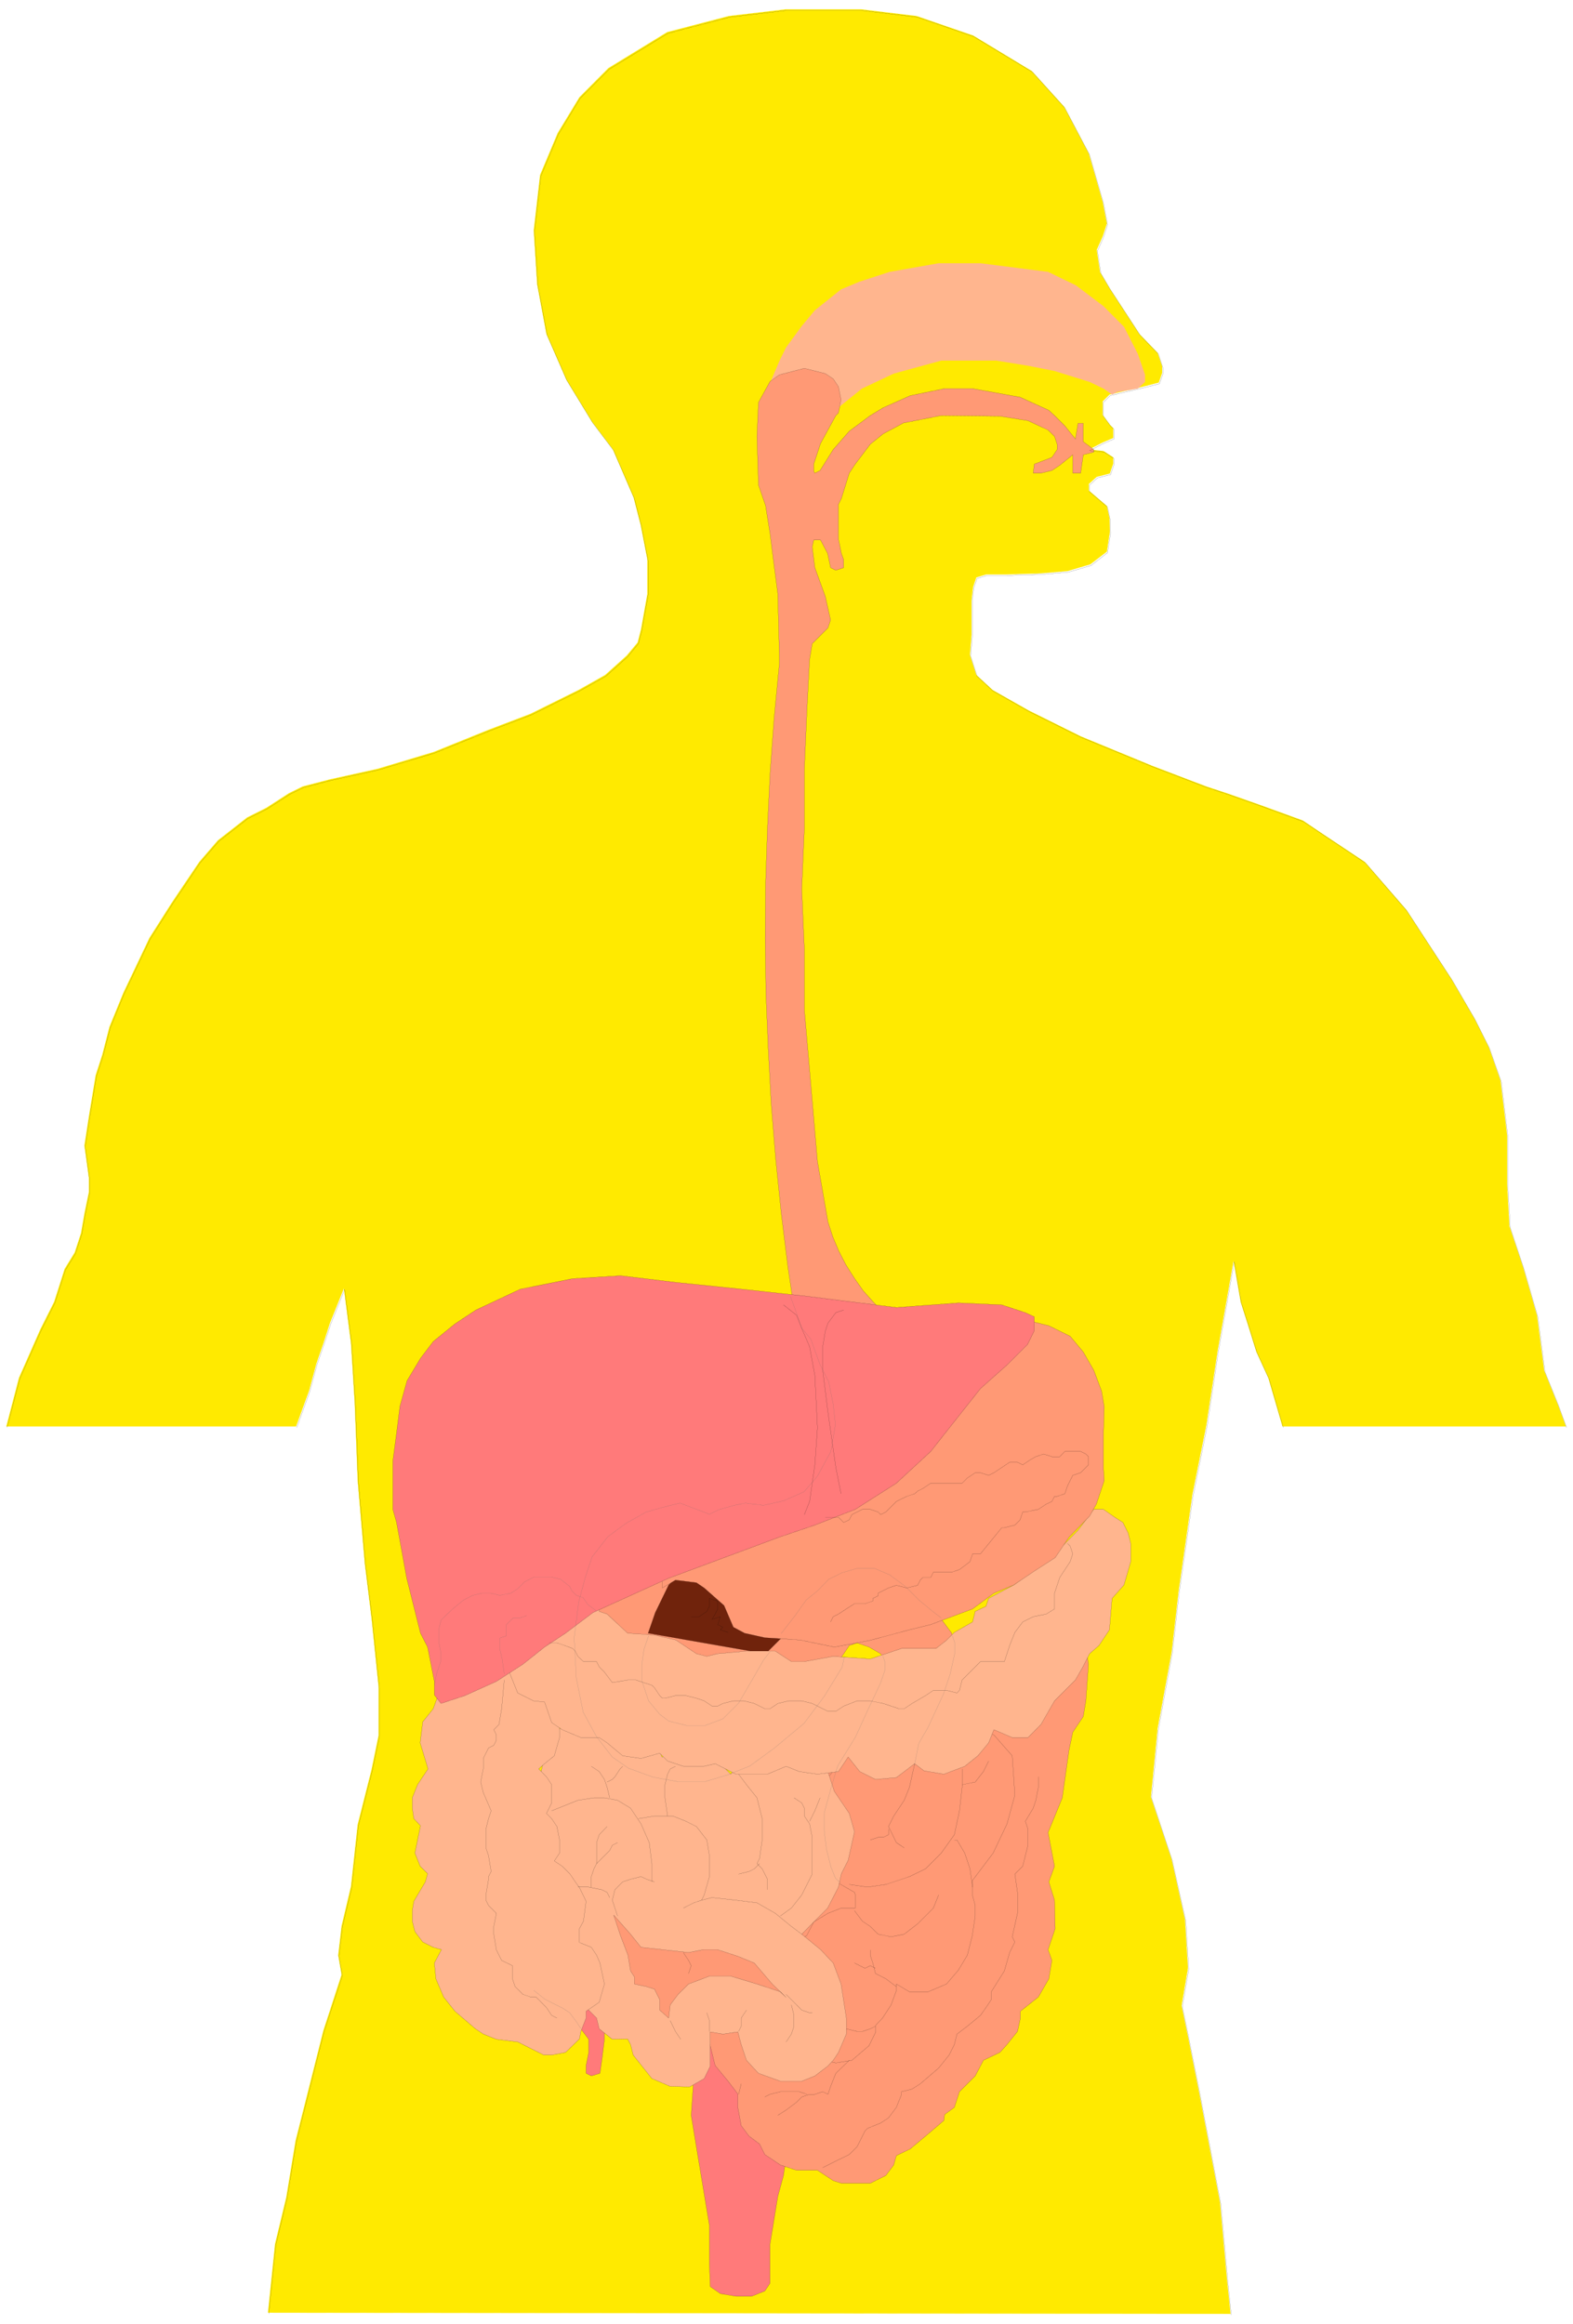 <svg xmlns="http://www.w3.org/2000/svg" fill-rule="evenodd" height="1687.52" preserveAspectRatio="none" stroke-linecap="round" viewBox="0 0 14399 21266" width="1142.56"><style>.pen0{stroke:#000;stroke-width:1;stroke-linejoin:round}.brush4{fill:#ffb58e}.brush5{fill:#ff9975}.brush6{fill:#ff7a7a}.pen4{stroke:#666;stroke-width:1;stroke-linejoin:round}</style><path style="fill:none;stroke:none" d="M0 0h14399v21266H0z"/><path style="fill:#ffea00;stroke:#ffea00;stroke-width:1;stroke-linejoin:round" d="m2453 21160 65-629 103-428 85-517 127-503 127-503 167-513-31-178 31-267 86-363 61-564 127-503 65-315v-441l-65-630-62-503-65-756-27-705-34-551-65-503-127 315-61 188-65 188-65 243-120 329H58l116-445 195-442 127-253 96-301 92-150 58-178 31-178 41-199v-126l-41-298 41-267 62-376 61-189 65-253 127-311 239-503 202-318 127-189 127-188 171-198 267-209 177-89 206-133 126-62 250-65 435-96 513-154 500-202 386-147 442-219 243-137 198-178 99-119 31-120 58-325v-315l-61-315-65-253-189-438-191-253-236-387-182-417-85-455-31-493 58-507 161-383 199-328 266-267 538-329 564-147 517-61h695l506 61 517 178 537 325 298 329 225 427 127 442 38 198-38 117-55 123 31 205 89 151 270 414 168 174 41 123v59l-31 88-119 31-332 79-62 62v126l65 89 31 31v89l-96 41-127 65 134 14 89 58v58l-31 89-120 31-72 65v61l165 141 24 113 3 126-27 178-151 116-209 62-246 21-318 10h-182l-89 27-30 89-14 123v315l-14 185 58 181 148 137 332 188 475 236 657 271 493 188 188 62 301 106 394 143 188 127 191 127 189 126 380 438 417 640 209 359 130 260 106 302 61 506v445l21 383 127 380 126 438 65 503 127 315 72 195h-2594l-130-445-110-240-82-263-61-192-65-376-147 831-103 678-127 629-126 883-65 565-127 691-62 630 189 568 123 554 27 445-58 342 58 281 103 516 191 1006 62 691 34 326z"/><path class="pen0" fill="none" d="m11747 13061-130-445-110-239-82-264-62-192-65-376-147 832-102 677-127 630-127 883-65 564-126 691-62 630 188 568 124 554 27 445-58 342 58 281 103 517 191 1006 62 691 34 325m-8554-8120 119-329 65-243 65-188 62-188 127-315 65 503 34 551 27 705 65 756 62 503 65 630v441l-65 315-127 503-61 565-86 362-31 267 31 178-168 514-126 503-127 503-85 516-103 428-65 630"/><path class="brush4" style="stroke:#ffb58e;stroke-width:1;stroke-linejoin:round" d="m7576 3808 314-253 291-137 435-119h506l288 47 243 48 321 100 127 61 79 55 47-24 189-31 65-61v-65l-65-189-127-249-188-189-253-191-254-123-619-79h-383l-448 79-274 89-171 71-240 192-120 144-143 195-62 126-109 257 44 246v189h65z"/><path class="pen0 brush5" d="m7261 11921-48-325-62-499-51-500-41-503-27-503-21-503-7-503 4-503 17-503 24-503 37-503 48-499v-65l-14-575-47-360-24-191-41-257-65-188-14-445 14-311 106-192 85-61 229-59 192 48 72 48 48 72 24 120-24 120-24 24-140 256-62 188v65l10 18 48-24 120-192 147-168 192-143 119-72 247-110 315-65h253l438 79 263 120 52 48 95 95 96 120 24-144h48v168l96 72v24l-96 24-24 168h-72v-168l-119 96-72 48-100 24h-71l10-83 161-61 48-72v-48l-24-72-59-58-184-86-257-41-537-6-346 68-185 99-119 96-137 181-55 83-72 232-27 55v315l27 133 21 58v72l-72 24-48-24-27-130-65-123h-62l-14 62 24 191 96 264 48 215-24 72-144 144-24 144-24 458-24 551v541l-24 551 24 550v555l48 551 72 838 96 551 44 137 55 130 65 126 76 120 82 117 95 106 100 102 106 93 3 3z"/><path class="pen0" fill="none" d="m65 13061 116-445 195-441 127-254 96-301 92-150 58-178 31-178 41-199v-126l-41-298 41-267 62-376 61-188 65-254 127-311 239-503 202-318 127-188 126-189 171-198 267-209 178-89 206-133 126-62 250-65 435-96 513-154 499-201 387-148 442-219 242-136 199-178 99-120 31-120 58-325v-315l-61-315-65-253-189-438-191-253-236-387-182-417-85-455-31-493 58-506 161-384 198-328 267-267 537-328 565-148 517-61h694l507 61 516 178 538 325 297 329 226 428 127 441 37 198-37 117-55 123 31 205 89 151 270 414 168 174 41 124v58l-31 89-120 31-332 78-61 62v126l65 89 31 31v89l-96 41-127 65 134 14 89 58v58l-31 89-120 31-72 65v62l164 140 24 113 4 126-28 178-150 117-209 61-246 21-318 10h-182l-89 27-31 89-13 124v314l-14 185 58 182 147 136 332 189 476 236 657 270 493 188 188 62 301 106 394 144 188 126 191 127 189 126 379 438 418 640 209 360 130 260 106 301 61 506v445l21 383 126 380 127 438 65 503 127 315 71 195"/><path class="pen0 brush6" d="m5177 18402 89 86 51 75 72 96v120l-24 119v72l48 24 79-24 17-119 24-192v-195l-106-188-62-188h-61zm1198 254-48 698 71 431 42 253 54 325v359l7 199 93 65 143 24h144l120-48 48-72v-359l71-435 52-191 72-503 17-685 61-253z"/><path class="pen0 brush5" d="m6440 18529 61 188 45 181 119 144 89 117v123l31 167 72 96 96 72 48 96 72 48 71 48 148 48h191l144 95 75 24h264l143-71 72-96 24-86 127-61 140-117 168-143 7-55 89-65 47-144 144-144 75-143 151-72 65-72 96-120 27-123v-62l164-130 96-167 28-168-35-99 65-192-6-260-52-168 52-143-59-308 130-318 62-438 34-161 96-144 24-144 24-335-55-346-188-126-380 61-1160 363-674 96-185 674-188 441-441 630-192 1006 65 188-126 315z"/><path class="pen0 brush5" d="m8838 15761 260 113 168 191 24 360-72 263-127 267-191 253v127l27 99v96l-27 181-45 178-82 137-109 127-168 71h-171l-120-71v61l-48 130-78 120-62 65v62l-62 126-157 134-147 24-140-31-148-113-167-202-62-188v-188l38-192 89-188 123-62 65-126 130-79 123-48h127v-123l-7-21-185-106-130-133-58-308 62-315 65-188 198-223 55-92 126-127 124-123 191-65z"/><path class="pen0 brush4" d="m5239 18276 150 116 72 72 24 99 120 96 140-3 27 51 24 96 171 215 168 72 178 4 133-76 55-113v-314l116 20 137-20 31 116 48 144 110 119 201 72h195l120-48 117-89 51-54 48-72 72-168v-147l-48-311-72-192-116-123-172-141 110-112 127-127 99-192 27-123 62-123 58-260-48-168-137-202-61-188-127-126-127-65h-188l-253 65-127 61-65 96-119-120-124-72h-191l-144 24-51 11-69-154-184-161-154-55-226-7-257 79-144 120-95 407-7 715v753l61 253 65 188 127 62z"/><path class="pen0 brush5" d="m5772 17697 96 120 192 21 243 27 137-27h126l188 61 151 62 164 192 127 123-52-52-215-71-240-72h-195l-191 72-96 95-72 96-14 120-82-72v-96l-48-96-72-23-112-24v-65l-35-55-24-144-68-178-62-188z"/><path class="pen0 brush4" d="M5122 15706v192l-48 167-89 72-54 48 71 72 48 72v167l-48 96 48 48 48 72 24 123v120l-48 72 72 48 72 72 48 71 38 52 61 126-24 182-37 68v127l109 44 48 72 31 72 41 192-48 167-120 82v62l-48 123-13 69-127 123-127 24h-72l-239-120-195-24-120-48-72-48-188-161-103-130-71-167-14-144 65-123-75-21-96-48-72-95-24-96v-96l14-86 106-178 20-75-68-68-48-120 51-250-61-65-14-96v-95l48-120 96-144-72-239 24-192 96-120 136-376 62-188 192-127h629l65 127 62 123z"/><path class="pen0" style="fill:#70230c" d="m5239 15070 188-442 253-253 506-123 442 61 506 254 315 123 127 65 61 376-188 253-315 124-759-62-757-315z"/><path class="pen0 brush5" d="m7008 15131 126-126 188-189 89-119 165-195 198-45 359 72 199 38 191 123 189 253 24 113-24 328-380 315h-253v-253l65-188-83-127-106-61-109-38-72 24-99 147-99 181-127 124-315 65-253-127-1577-565 61-314 96-326 157-177 189-192 253-62 315 189-127 376-127 127-123 253-65 188h0z"/><path class="pen0 brush4" d="M4670 15131v188l69 171 144 72 102 11 65 188 96 65 171 72h168l72 48 143 119 168 24 171-48 72 72 144 48h191l100-24 191 96h288l171-72 120 48 167 24 192-24 89-133 106 133 144 72 191-17 168-127 85 65 182 31 191-72 120-96 99-119 48-120 168 72h144l119-120 124-216 191-191 65-113 65-127 86-75 96-144 24-287 109-123 62-213v-167l-24-96-48-96-75-48-103-72h-89l-144 192-191 192-144 119-253 189-230 123-24 72-99 47-24 96-167 96-72 72-96 75h-315l-144 48-143 48-339-24-264 48h-119l-147-96h-264l-267 24-96 24-95-24-189-126-195-45-246-17-188-175-72-24 7-54-65-62-123-61z"/><path class="pen0 brush5" d="M6060 14313v127l3 89 120-72 192 24 71 48 182 161 85 198 103 55 185 41 321 21 315 65 329-62 359-96 195-48 383-143 195-144 182-75 188-127 191-123 127-188 188-192 62-110 72-215-7-113v-315l7-246-24-144-72-192-96-167-120-144-195-96-191-48-319 31-633 250-253 126-250 127-571 315-376 250-442 315-253 253-192 188z"/><path class="pen0 brush6" d="m4037 15586 219-72 288-130 243-157 198-157 192-127 250-188 694-315 507-188 506-188 325-110 370-144 376-239 315-291 127-161 328-414 243-216 188-188 62-126v-127l-82-38-216-71-397-18-568 42-821-103-568-62-630-65-506-61-438 27-479 96-407 191-192 127-198 161-117 154-123 205-65 233-31 246-34 257v441l34 120 93 510 126 503 65 127 62 314v124z"/><path class="pen0" fill="none" d="m7172 11939 120 95 47 120 72 168 48 263 24 479-24 339-48 335-48 120m360-1872-72 24-72 96-24 72-24 144v215l48 384 72 506 48 240m-144 215h120l24 24 24 24 51-24 24-48 96-48h72l72 24 23 24 48-24 48-48 48-48 48-24 48-23 72-24 27-24 48-24 72-48h287l48-48 72-48h48l75 24 48-24 72-48 72-48h72l48 24 72-48 48-27 71-24 76 24h72l47-48h144l48 24 24 24v75l-24 24-48 48-72 24-24 48-24 48-24 72-71 24h-24l-24 47-52 24-72 48-119 24h-24l-24 72-48 48-96 24h-24l-195 239h-72l-24 72-96 72-71 24h-168l-24 48h-72l-24 24-24 48-99 24-96-24-72 24-95 48v24l-48 24v24l-72 24h-96l-75 48-72 47-48 24-24 48"/><path class="pen0" fill="none" d="M5026 15032h72l72 24 72 27 24 24 24 48 51 48h120l24 48 48 48 72 96 143-24h72l72 24 75 24 24 23 48 72 24 24h24l96-24h96l96 24 71 24 72 48h52l47-24 96-24h96l96 24 96 48h48l71-48 100-24h119l96 24 144 72h72l72-48 123-48h120l119 24 144 48h48l72-48 123-72 72-48h120l96 24 23-24 24-95 72-72 96-96h219l48-147 48-120 72-96 96-48 119-24 76-47v-144l48-144 95-144 24-72-24-71-24-24m-5156 1249-24 263-24 144-48 48 24 48v48l-24 47-48 24-48 96v96l-24 120 24 96 72 167-24 72-24 96v171l24 72 24 144-24 47v24l-24 144v48l24 48 48 48 24 24-24 120v71l24 144 24 48 24 48 99 48v120l24 72 24 23 48 48 72 24h48l24 24 71 72 48 72 48 24m555-934-24-72-24-72 24-96 71-72 72-24 96-24 51 24 72 24m-410 144-24-48-48-24-120-24h-99m267-554-72 75-24 72v192l-24 48-24 71v96"/><path class="pen0" fill="none" d="m5461 17051 48-48 24-24 24-24 24-24 24-48 48-24"/><path class="pen0" fill="none" d="m5050 16568 120-48 120-48 147-23h96l120 23 119 72 96 144 75 171 24 192v167m288 240 96-48 71-24 96-24 219 24 192 24 168 96 147 120 95 71m-578 890 24-48v-75l48-72m-339 195v-99l-24-72m-335 72 48 99 48 72m965-411 96 96 47 48 72 24h24m-191-72 24 96v99l-24 72-48 72m-1352-2043 147-24h168l120 48 96 48 95 123 24 144v191l-48 168-24 48m339-1153 72 96 96 120 48 191v195l-24 168-24 48 48 48 48 95v96"/><path class="pen0" fill="none" d="m6953 17051-48 48-48 24-96 24m507-698 71 47 24 48v72l48 72 24 123v336l-96 191-95 120-100 72m363-1081-48 119-24 48-24 48m-1228-503-48 24-24 48-24 96v120l24 167m-698-455 72 48 48 72 24 72 24 96m-24-144 48-24 24-24 47-72 24-24m2673-24-48 216-48 119-96 144-48 96 24 48 48 99 72 48m-144-171v51l-48 24h-47l-72 24"/><path class="pen0" fill="none" d="m7774 17242 168 24 167-24 216-72 147-71 144-144 120-168 47-219 24-215v-168m0 144 120-24 75-96 48-96m-147 1153-24-167-48-144-71-120h-24m-914 647 72 96 72 48 72 71 119 24 120-24 123-95 72-72 72-72 48-120m-387 839-96-72-95-48-24-96-24-72v-48"/><path class="pen0" fill="none" d="m8014 18009-48-24-48 24-48-24-48-24m192 578-48 24-72 24h-48l-99-24m27 288-123 119-48 120-24 72-48-24-72 24h-48l-72 24-47 48-96 72-76 48"/><path class="pen0" fill="none" d="m7001 19186 48-24 95-24h172l71 24m-626 0 24-96m-530-1201 48 72 24 48-24 72m1228 1776 144-72 99-48 72-72 48-96 24-48 24-24 119-48 72-47 72-96 48-120v-24l96-24 75-48 168-144 96-119 48-96 24-96 95-72 120-99 51-72 48-72v-72l120-191 48-168 48-96-24-48 48-215v-192l-24-167 72-72 48-192v-147l-24-72 72-120 24-72 23-119v-96m-3178-1465h71l72-48 24-47v-72l76 24v72l-24 47-28 48 76-24-24 72 47 24-23 24 71 24"/><path class="pen4" fill="none" d="m7237 11863 102 288 83 102 82 226 82 164 41 206 20 185-41 246-123 226-123 143-188 83-185 41-164-21-103 21-144 41-82 41-106-41-164-62-164 41-144 41-185 103-167 123-144 185-62 185-61 229-41 328 20 370 62 308 123 226 144 185 147 102 226 82 225 41h250l206-61 205-82 226-165 270-225 185-247 164-267 21-102"/><path class="pen4" fill="none" d="m5937 14967-42 123-20 144v143l62 185 102 123 82 62 165 41h167l164-61 144-144 144-247 82-143 62-82m102-165 127-164 103-144 102-82 103-106 123-61 144-41h147l144 61 143 106 123 123 124 103 82 62m-534 349 21 61v62l-42 123-126 267-103 226-164 267-62 205-61 226v164l20 164 41 165 41 102 42 41m1029-2258 21 61v103l-41 185-62 185-143 308-83 143-41 206m-2908-1417-82-62-41-61-62-21-41-41-20-41-83-65-82-20h-164l-85 44-21 21-41 41-62 41-102 20-82-20h-83l-82 20-82 41-102 83-65 61-42 41-20 82v123l20 103v62l-41 123-20 103"/><path class="pen4" fill="none" d="m4616 15316-21-144-20-82v-103l61-20v-103l41-41 21-20h61l62-21m496 3778-41-62-61-82-62-41-82-41-82-41-103-82"/></svg>
